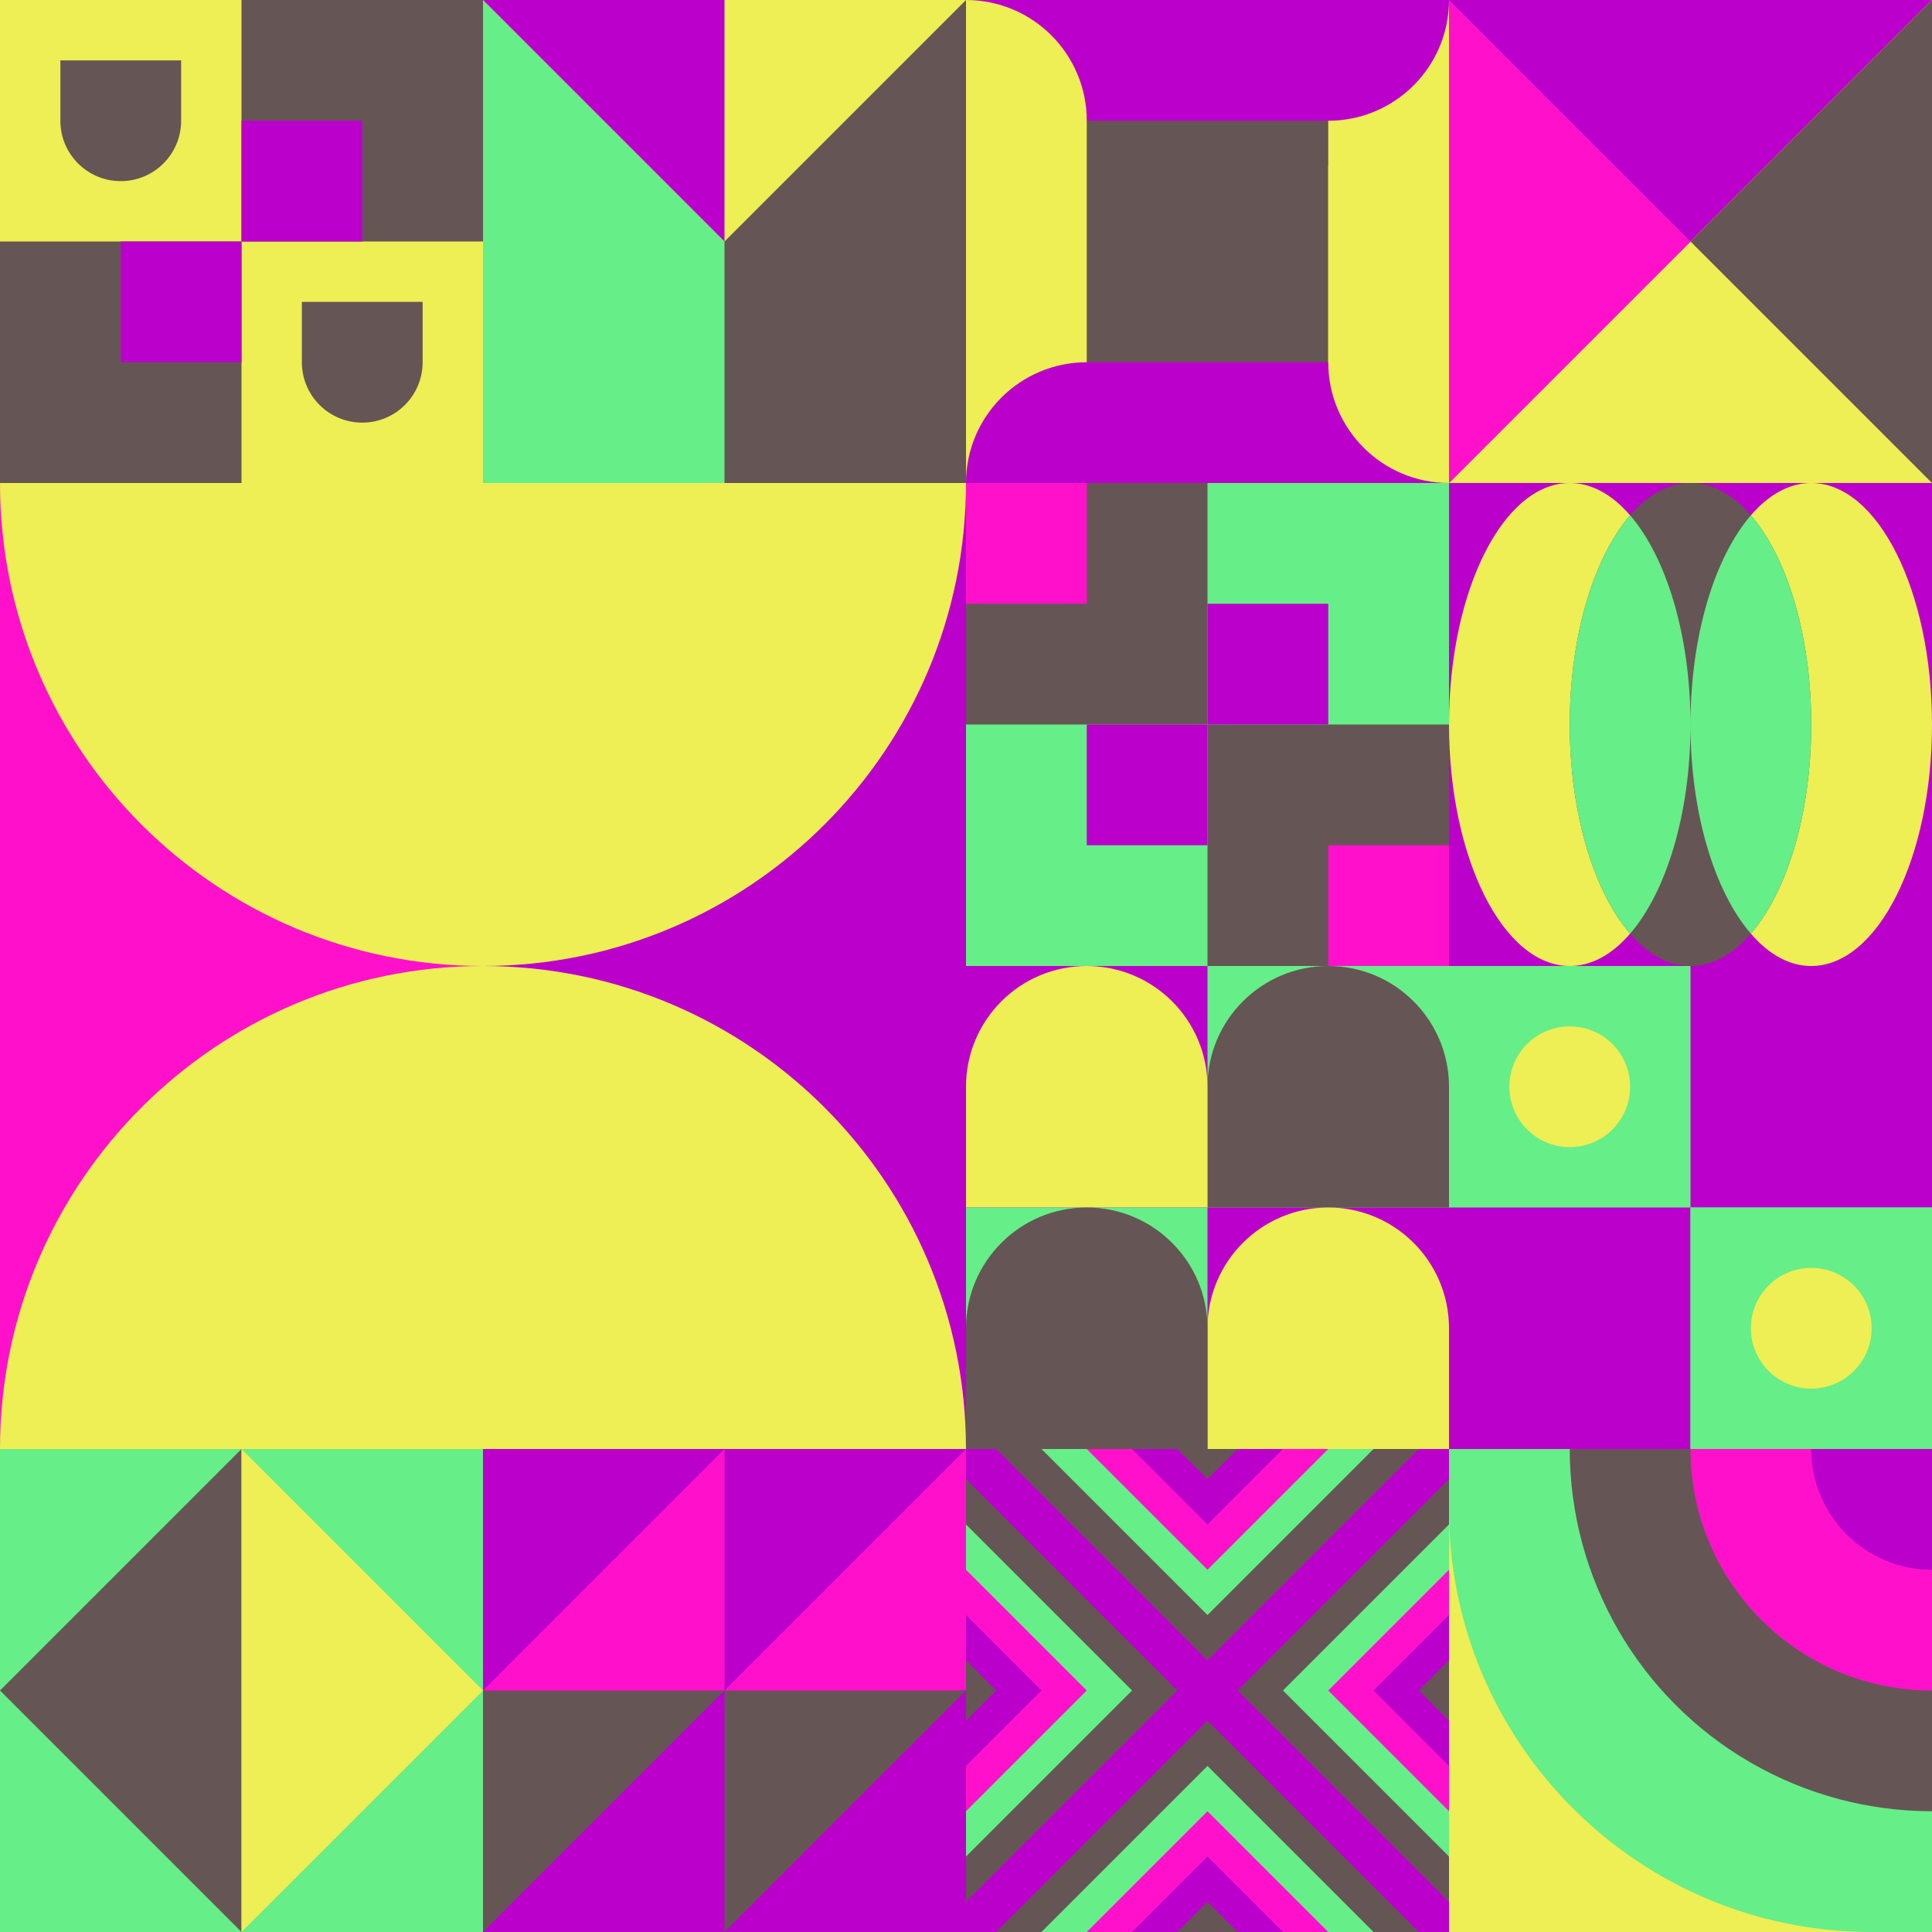<svg id="geo" xmlns="http://www.w3.org/2000/svg" width="1280" height="1280" viewBox="0 0 1280 1280" fill="none" style="width:640px;height:640px"><g class="svg-image"><g class="block-0" transform="translate(0,0), scale(1), rotate(180, 160, 160)" height="320" width="320" clip-path="url(#trim)"><style>@keyframes geo-43a0_t{0%,50%,56.818%,6.818%,to{transform:translate(240px,80px) scale(1,1) translate(-240px,-80px)}25%,31.818%,75%,81.818%{transform:translate(240px,80px) scale(.5,.5) translate(-240px,-80px)}}@keyframes geo-43a1_t{0%,6.818%,to{transform:translate(0,0)}}@keyframes geo-43a2_t{0%,6.818%,to{transform:translate(0,0)}}@keyframes geo-43a3_t{0%,50%,56.818%,6.818%,to{transform:translate(80px,240px) scale(1,1) translate(-80px,-240px)}25%,31.818%,75%,81.818%{transform:translate(80px,240px) scale(.5,.5) translate(-80px,-240px)}}@keyframes geo-43a4_t{0%,6.818%,to{transform:translate(0,0)}25%,31.818%{transform:translate(0,80px)}50%,56.818%{transform:translate(-80px,80px)}75%,81.818%{transform:translate(-80px,0)}}@keyframes geo-43a5_t{0%,6.818%,to{transform:translate(0,0)}25%,31.818%{transform:translate(0,-80px)}50%,56.818%{transform:translate(80px,-80px)}75%,81.818%{transform:translate(80px,0)}}</style><rect width="320" height="320" fill="#eeee55"/><path d="M160 160V0h160v160H160Z" fill="#665555" style="animation:4.4s ease-in-out infinite both geo-43a0_t"/><path d="M40 120V80c0-22.1 17.9-40 40-40s40 17.9 40 40v40H40Z" fill="#665555" style="animation:4.4s ease-in-out infinite both geo-43a1_t"/><path d="M200 280v-40c0-22.1 17.9-40 40-40s40 17.9 40 40v40h-80Z" fill="#665555" style="animation:4.4s ease-in-out infinite both geo-43a2_t"/><path d="M0 320V160h160v160H0Z" fill="#665555" style="animation:4.4s ease-in-out infinite both geo-43a3_t"/><path d="M80 240v-80h80v80H80Z" fill="#bb00cc" style="animation:4.4s ease-in-out infinite both geo-43a4_t"/><path d="M160 160V80h80v80h-80Z" fill="#bb00cc" style="animation:4.4s ease-in-out infinite both geo-43a5_t"/></g><g class="block-1" transform="translate(320,0), scale(1), rotate(180, 160, 160)" height="320" width="320" clip-path="url(#trim)"><rect width="320" height="320" fill="#665555"/><rect x="160" width="160" height="320" fill="#66ee88"/><path d="M160 160L320 320H0L160 160Z" fill="#eeee55"/><path fill-rule="evenodd" clip-rule="evenodd" d="M160 320H320L160 160V320Z" fill="#bb00cc"/></g><g class="block-2" transform="translate(640,0), scale(1), rotate(270, 160, 160)" height="320" width="320" clip-path="url(#trim)"><rect width="320" height="320" fill="#665555"/><path d="M320 320H0V320C0 275.817 35.817 240 80 240H320V320Z" fill="#eeee55"/><path d="M320 0V320V320C275.817 320 240 284.183 240 240V0H320Z" fill="#bb00cc"/><path d="M0 0L320 0V0C320 44.183 284.183 80 240 80L0 80V0Z" fill="#eeee55"/><path d="M0 320V0V0C44.183 0 80 35.817 80 80V320H0Z" fill="#bb00cc"/><path d="M210 320H0V320C0 275.817 35.817 240 80 240H210V320Z" fill="#eeee55"/></g><g class="block-3" transform="translate(960,0), scale(1), rotate(90, 160, 160)" height="320" width="320" clip-path="url(#trim)"><rect width="320" height="320" fill="#eeee55"/><path d="M0 320H320L0 0V320Z" fill="#bb00cc"/><path d="M0 320H320L160 160L0 320Z" fill="#ff11cc"/><path d="M320 0H0L160 160L320 0Z" fill="#665555"/></g><g class="block-4" transform="translate(0,320), scale(2), rotate(0, 160, 160)" height="640" width="640" clip-path="url(#trim)"><rect width="320" height="320" fill="#665555"/><rect y="320" width="320" height="320" transform="rotate(-90 0 320)" fill="#bb00cc"/><path d="M160 320V160C248.366 160 320 231.634 320 320H160Z" fill="#eeee55"/><path d="M160 0V160C248.366 160 320 88.366 320 0L160 0Z" fill="#eeee55"/><rect y="320" width="320" height="160" transform="rotate(-90 0 320)" fill="#ff11cc"/><path d="M160 320V160C71.634 160 0 231.634 0 320H160Z" fill="#eeee55"/><path d="M160 0V160C71.634 160 0 88.366 0 0L160 0Z" fill="#eeee55"/></g><g class="block-5" transform="translate(640,320), scale(1), rotate(0, 160, 160)" height="320" width="320" clip-path="url(#trim)"><style>@keyframes geo-54a0_t{0%,13.636%{transform:translate(240px,240px);animation-timing-function:cubic-bezier(.4,0,.6,1)}50%,63.636%{transform:translate(160px,160px);animation-timing-function:cubic-bezier(.4,0,.6,1)}to{transform:translate(240px,240px)}}@keyframes geo-54a1_t{0%,13.636%{transform:translate(80px,160px);animation-timing-function:cubic-bezier(.4,0,.6,1)}50%,63.636%{transform:translate(0,240px);animation-timing-function:cubic-bezier(.4,0,.6,1)}to{transform:translate(80px,160px)}}@keyframes geo-54a2_t{0%,13.636%{transform:translate(160px,80px);animation-timing-function:cubic-bezier(.4,0,.6,1)}50%,63.636%{transform:translate(240px,0);animation-timing-function:cubic-bezier(.4,0,.6,1)}to{transform:translate(160px,80px)}}@keyframes geo-54a3_t{0%,13.636%{transform:translate(0,0);animation-timing-function:cubic-bezier(.4,0,.6,1)}50%,63.636%{transform:translate(80px,80px);animation-timing-function:cubic-bezier(.4,0,.6,1)}to{transform:translate(0,0)}}</style><rect width="320" height="320" fill="#665555"/><rect width="320" height="320" fill="#66ee88"/><rect width="160" height="160" fill="#665555"/><rect x="160" y="160" width="160" height="160" fill="#665555"/><rect width="80" height="80" fill="#ff11cc" transform="translate(240 240)" style="animation:2.2s ease-in-out infinite both geo-54a0_t"/><rect width="80" height="80" fill="#bb00cc" transform="translate(80 160)" style="animation:2.2s ease-in-out infinite both geo-54a1_t"/><rect width="80" height="80" fill="#bb00cc" transform="translate(160 80)" style="animation:2.2s ease-in-out infinite both geo-54a2_t"/><rect width="80" height="80" fill="#ff11cc" style="animation:2.2s ease-in-out infinite both geo-54a3_t"/></g><g class="block-6" transform="translate(960,320), scale(1), rotate(270, 160, 160)" height="320" width="320" clip-path="url(#trim)"><style>@keyframes geo-30-a0_t{0%,13.636%{transform:translate(160px,240px);animation-timing-function:ease-in-out}50%,63.636%{transform:translate(160px,320px);animation-timing-function:ease-in-out}to{transform:translate(160px,240px)}}@keyframes geo-30-a1_t{0%,13.636%{transform:translate(160px,80px);animation-timing-function:ease-in-out}50%,63.636%{transform:translate(160px,0);animation-timing-function:ease-in-out}to{transform:translate(160px,80px)}}@keyframes geo-30-a2_t{0%{transform:translate(0,0);animation-timing-function:ease-in-out}50%,to{transform:translate(0,0)}}@keyframes geo-30-a2_o{0%,13.636%{opacity:1;animation-timing-function:ease-in-out}50%,63.636%{opacity:0;animation-timing-function:ease-in-out}to{opacity:1}}@keyframes geo-30-a2_d{0%,to{d:path(&apos;M298.6,120C270.9,143.9,219.2,160,160,160C100.8,160,49.1,143.9,21.4,120C49.1,96.1,100.8,80,160,80C219.2,80,270.9,96.1,298.6,120ZM298.6,200C270.9,176.1,219.2,160,160,160C100.8,160,49.1,176.1,21.4,200C49.1,223.9,100.8,240,160,240C219.2,240,270.9,223.9,298.6,200Z&apos;)}13.636%{d:path(&apos;M298.6,120C270.9,143.9,219.2,160,160,160C100.8,160,49.1,143.9,21.4,120C49.1,96.1,100.8,80,160,80C219.2,80,270.9,96.1,298.6,120ZM298.6,200C270.9,176.1,219.2,160,160,160C100.8,160,49.1,176.1,21.4,200C49.1,223.9,100.8,240,160,240C219.2,240,270.9,223.9,298.6,200Z&apos;);animation-timing-function:ease-in-out}50%,63.636%{d:path(&apos;M298.6,40C270.9,63.9,219.2,80,160,80C100.8,80,49.1,63.9,21.4,40C49.1,16.1,100.8,0,160,0C219.2,0,270.9,16.1,298.6,40ZM298.6,280C270.9,256.1,219.2,240,160,240C100.8,240,49.1,256.1,21.4,280C49.1,303.9,100.8,320,160,320C219.2,320,270.9,303.9,298.6,280Z&apos;);animation-timing-function:ease-in-out}}</style><rect width="320" height="320" fill="#665555"/><rect width="320" height="320" fill="#bb00cc" transform="rotate(-90 160 160)"/><ellipse rx="160" ry="80" fill="#eeee55" transform="translate(160 240)" style="animation:2.2s ease-in-out infinite both geo-30-a0_t"/><ellipse rx="160" ry="80" fill="#eeee55" transform="translate(160 80)" style="animation:2.2s ease-in-out infinite both geo-30-a1_t"/><ellipse cx="160" cy="160" rx="160" ry="80" fill="#665555"/><path fill-rule="evenodd" clip-rule="evenodd" d="M298.6 120c-27.7 23.9-79.4 40-138.6 40-59.2 0-110.9-16.1-138.6-40C49.1 96.1 100.8 80 160 80c59.2 0 110.9 16.1 138.6 40Zm0 80c-27.7-23.9-79.4-40-138.6-40-59.2 0-110.9 16.1-138.6 40 27.7 23.9 79.4 40 138.6 40 59.2 0 110.9-16.1 138.6-40Z" fill="#66ee88" style="animation:2.2s ease-in-out infinite both geo-30-a2_t,2.2s ease-in-out infinite both geo-30-a2_o,2.2s ease-in-out infinite both geo-30-a2_d"/></g><g class="block-7" transform="translate(640,640), scale(1), rotate(0, 160, 160)" height="320" width="320" clip-path="url(#trim)"><rect width="320" height="320" fill="#665555"/><rect y="320" width="320" height="320" transform="rotate(-90 0 320)" fill="#bb00cc"/><rect x="160" y="160" width="160" height="160" transform="rotate(-90 160 160)" fill="#66ee88"/><path d="M160 160V80C160 35.817 195.817 0 240 0C284.183 0 320 35.817 320 80V160H160Z" fill="#665555"/><path d="M160 320V240C160 195.817 195.817 160 240 160C284.183 160 320 195.817 320 240V320H160Z" fill="#eeee55"/><path d="M160 160V80C160 35.817 124.183 0 80 0C35.817 0 0 35.817 0 80V160H160Z" fill="#eeee55"/><rect y="320" width="160" height="160" transform="rotate(-90 0 320)" fill="#66ee88"/><path d="M160 320V240C160 195.817 124.183 160 80 160C35.817 160 0 195.817 0 240V320H160Z" fill="#665555"/></g><g class="block-8" transform="translate(960,640), scale(1), rotate(0, 160, 160)" height="320" width="320" clip-path="url(#trim)"><style>@keyframes geo-14-a0_t{0%,13.636%{transform:translate(80px,80px);animation-timing-function:ease-in-out}50%,63.636%{transform:translate(80px,240px);animation-timing-function:ease-in-out}to{transform:translate(240px,240px)}}@keyframes geo-14-a1_t{0%,13.636%{transform:translate(240px,240px);animation-timing-function:ease-in-out}50%,63.636%{transform:translate(240px,80px);animation-timing-function:ease-in-out}to{transform:translate(80px,80px)}}</style><rect width="320" height="320" fill="#66ee88"/><rect width="320" height="320" fill="#66ee88" transform="rotate(-90 160 160)"/><rect width="160" height="160" fill="#bb00cc" transform="rotate(-90 160 0)"/><rect width="160" height="160" fill="#bb00cc" transform="matrix(0 -1 -1 0 160 320)"/><rect width="160" height="160" fill="#66ee88" transform="matrix(0 -1 -1 0 320 320)"/><circle fill="#eeee55" transform="translate(80 80)" style="animation:2.2s ease-in-out infinite both geo-14-a0_t" r="40"/><circle fill="#eeee55" transform="translate(240 240)" style="animation:2.2s ease-in-out infinite both geo-14-a1_t" r="40"/></g><g class="block-9" transform="translate(0,960), scale(1), rotate(90, 160, 160)" height="320" width="320" clip-path="url(#trim)"><rect width="320" height="320" fill="#66ee88"/><path d="M160 320 0 160h320L160 320Z" fill="#665555"/><path d="M160 0 0 160h320L160 0Z" fill="#eeee55"/></g><g class="block-10" transform="translate(320,960), scale(1), rotate(90, 160, 160)" height="320" width="320" clip-path="url(#trim)"><rect width="320" height="320" fill="#665555"/><rect width="320" height="320" fill="#bb00cc"/><path d="M160 160V320H320L160 160Z" fill="#665555"/><path d="M160 0V160H320L160 0Z" fill="#665555"/><path d="M160 160V0H0L160 160Z" fill="#ff11cc"/><path d="M160 320V160H0L160 320Z" fill="#ff11cc"/></g><g class="block-11" transform="translate(640,960), scale(1), rotate(0, 160, 160)" height="320" width="320" clip-path="url(#trim)"><rect width="320" height="320" fill="#665555"/><rect width="320" height="320" fill="#bb00cc"/><path d="m160 180 140 140H20l140-140Z" fill="#665555"/><path d="m160 210 110 110H50l110-110Z" fill="#66ee88"/><path d="m160 240 80 80H80l80-80Z" fill="#ff11cc"/><path d="m160 270 50 50H110l50-50Z" fill="#bb00cc"/><path d="m160 300 20 20h-40l20-20ZM180 160 320 20v280L180 160Z" fill="#665555"/><path d="M210 160 320 50v220L210 160Z" fill="#66ee88"/><path d="m240 160 80-80v160l-80-80Z" fill="#ff11cc"/><path d="m270 160 50-50v100l-50-50Z" fill="#bb00cc"/><path d="m300 160 20-20v40l-20-20ZM140 160 0 20v280l140-140Z" fill="#665555"/><path d="M110 160 0 50v220l110-110Z" fill="#66ee88"/><path d="M80 160 0 80v160l80-80Z" fill="#ff11cc"/><path d="M50 160 0 110v100l50-50Z" fill="#bb00cc"/><path d="M20 160 0 140v40l20-20ZM160 140 20 0h280L160 140Z" fill="#665555"/><path d="M160 110 50 0h220L160 110Z" fill="#66ee88"/><path d="M160 80 80 0h160l-80 80Z" fill="#ff11cc"/><path d="M160 50 110 0h100l-50 50Z" fill="#bb00cc"/><path d="M160 20 140 0h40l-20 20Z" fill="#665555"/></g><g class="block-12" transform="translate(960,960), scale(1), rotate(180, 160, 160)" height="320" width="320" clip-path="url(#trim)"><g clip-path="url(#a)"><rect width="320" height="320" fill="#eeee55"/><path d="M320 280c17 152.5-125.36 280-280 280s-280-125.36-280-280S-120-38 40 0c154.64 0 280 125.36 280 280Z" fill="#66ee88"/><circle cy="320" r="240" fill="#665555"/><circle cy="320" r="160" fill="#ff11cc"/><circle cy="320" r="80" fill="#bb00cc"/></g><defs><clipPath id="a"><rect width="320" height="320" fill="white"/></clipPath></defs></g></g><clipPath id="trim"><rect width="320" height="320" fill="white"/></clipPath><filter id="noiseFilter"><feTurbulence baseFrequency="0.5" result="noise"/><feColorMatrix type="saturate" values="0.10"/><feBlend in="SourceGraphic" in2="noise" mode="multiply"/></filter><rect transform="translate(0,0)" height="1280" width="1280" filter="url(#noiseFilter)" opacity="0.4"/></svg>